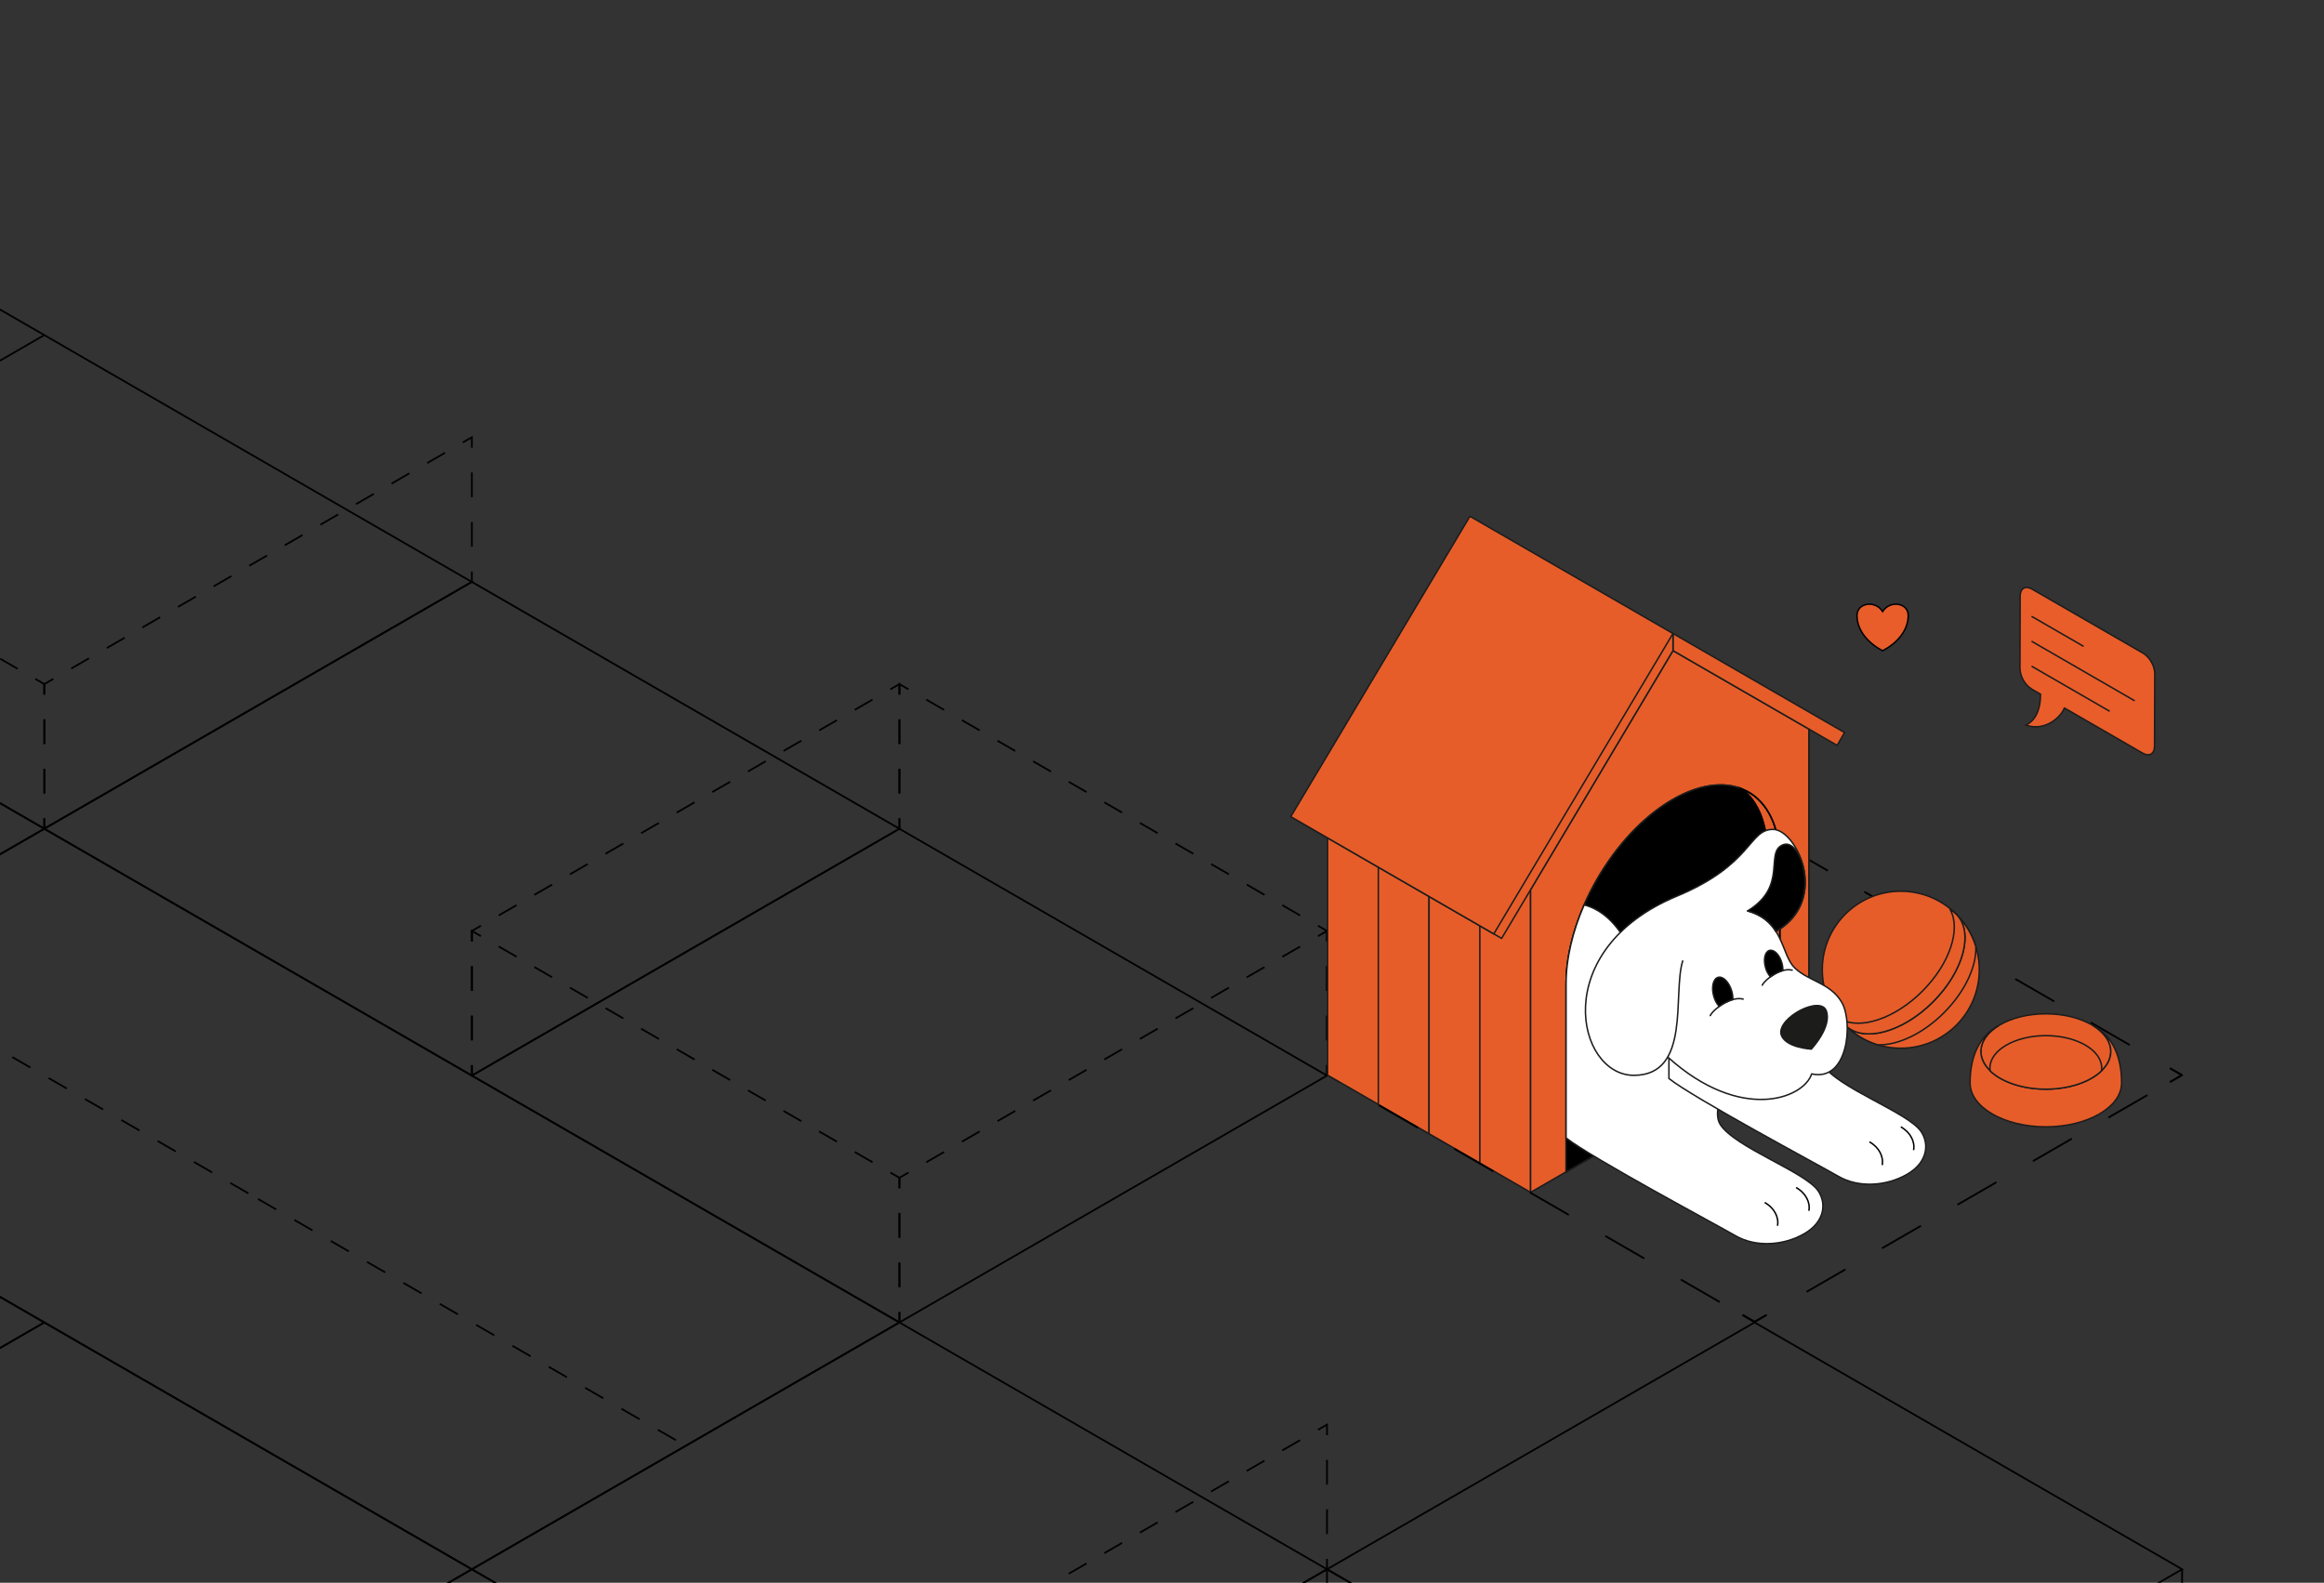 <svg width="1270" height="865" viewBox="0 0 1270 865" fill="none" xmlns="http://www.w3.org/2000/svg">
<rect x="0" y="0" width="1270" height="865" fill="#333333" stroke="none"/>
<g clip-path="url(#clip0_42_24025)">
<g clip-path="url(#clip1_42_24025)">
<path d="M958.813 993.072L958.575 992.938L724.209 857.621L724.926 857.211L958.813 722.171L959.052 722.305L1193.43 857.621L1192.71 858.032L958.813 993.072ZM726.12 857.621L958.813 991.964L1191.52 857.612L958.813 723.27L726.12 857.621Z" fill="black"/>
<path d="M725.165 1127.98L724.926 1127.83L490.551 992.517L491.267 992.107L725.165 857.067L725.404 857.21L959.769 992.517L959.053 992.938L725.165 1127.98ZM492.462 992.517L725.165 1126.87L957.858 992.517L725.165 858.204L492.462 992.517Z" fill="black"/>
<path d="M491.506 993.072L491.268 992.938L256.883 857.621L257.599 857.211L491.487 722.171L491.726 722.305L726.12 857.621L725.404 858.032L491.506 993.072ZM258.794 857.621L491.506 991.964L724.21 857.621L491.506 723.27L258.794 857.621Z" fill="black"/>
<path d="M369.154 787.503L359.227 781.77L359.705 780.949L369.632 786.681L369.154 787.503ZM349.3 776.038L339.364 770.305L339.842 769.483L349.778 775.216L349.3 776.038ZM329.437 764.573L319.51 758.84L319.988 758.018L329.915 763.751L329.437 764.573ZM309.583 753.107L299.657 747.375L300.134 746.553L310.061 752.286L309.583 753.107ZM289.72 741.642L279.812 735.91L280.29 735.088L290.217 740.821L289.72 741.642ZM269.866 730.177L259.94 724.445L260.417 723.623L270.344 729.356L269.866 730.177ZM250.003 718.712L240.076 712.98L240.554 712.158L250.481 717.891L250.003 718.712ZM230.13 707.247L220.203 701.515L220.681 700.693L230.608 706.425L230.13 707.247ZM210.277 695.782L200.34 690.049L200.818 689.228L210.754 694.96L210.277 695.782ZM190.413 684.317L180.487 678.584L180.964 677.763L190.891 683.495L190.413 684.317ZM170.56 672.852L160.623 667.119L161.101 666.298L171.037 672.03L170.56 672.852ZM150.696 661.387L140.77 655.654L141.247 654.833L151.174 660.565L150.696 661.387Z" fill="black"/>
<path d="M135.545 652.635L125.618 646.902L126.096 646.071L136.023 651.804L135.545 652.635ZM115.682 641.17L105.755 635.437L106.233 634.606L116.159 640.339L115.682 641.17ZM95.828 629.705L85.901 623.972L86.379 623.141L96.306 628.873L95.828 629.705ZM75.965 618.24L66.038 612.507L66.516 611.676L76.442 617.408L75.965 618.24ZM56.111 606.775L46.184 601.042L46.662 600.211L56.589 605.943L56.111 606.775ZM36.248 595.309L26.321 589.577L26.799 588.746L36.725 594.478L36.248 595.309ZM16.394 583.844L6.467 578.112L6.945 577.281L16.872 583.013L16.394 583.844ZM-3.46 572.379L-13.396 566.647L-12.918 565.815L-2.982 571.548L-3.46 572.379ZM-23.323 560.914L-33.25 555.182L-32.772 554.35L-22.845 560.083L-23.323 560.914ZM-43.177 549.449L-53.113 543.716L-52.674 542.914L-42.737 548.646L-43.177 549.449ZM-63.04 537.984L-72.967 532.251L-72.489 531.42L-62.562 537.153L-63.04 537.984ZM-82.894 526.519L-92.83 520.786L-92.352 519.955L-82.416 525.688L-82.894 526.519Z" fill="black"/>
<path d="M491.506 723.271L491.268 723.137L256.883 587.821L257.599 587.41L491.487 452.37L491.726 452.513L726.12 587.821L725.404 588.241L491.506 723.271ZM258.794 587.821L491.506 722.172L724.21 587.821L491.506 453.478L258.794 587.821Z" fill="black"/>
<path d="M257.837 588.373L257.598 588.239L23.242 452.923L23.959 452.512L257.837 317.434L258.076 317.568L492.441 452.885L491.725 453.295L257.837 588.373ZM25.153 452.923L257.837 587.274L490.55 452.923L257.837 318.571L25.153 452.923Z" fill="black"/>
<path d="M257.837 1127.98L257.598 1127.83L23.242 992.517L23.959 992.107L257.837 857.067L258.076 857.21L492.441 992.517L491.725 992.938L257.837 1127.98ZM25.153 992.517L257.837 1126.87L490.55 992.517L257.837 858.204L25.153 992.517Z" fill="black"/>
<path d="M725.643 851.889H724.688V857.621H725.643V851.889Z" fill="black"/>
<path d="M725.643 838.37H724.688V824.851H725.643V838.37ZM725.643 811.332H724.688V797.822H725.643V811.332Z" fill="black"/>
<path d="M725.642 784.304H724.686V779.393L720.435 781.848L719.957 781.017L725.642 777.74V784.304Z" fill="black"/>
<path d="M506.439 905.402L505.961 904.571L515.687 898.953L516.165 899.784L506.439 905.402ZM525.891 894.167L525.413 893.335L535.14 887.727L535.617 888.549L525.891 894.167ZM545.343 882.931L544.866 882.109L554.592 876.491L555.07 877.322L545.343 882.931ZM564.796 871.704L564.318 870.873L574.083 865.265L574.56 866.087L564.796 871.704ZM584.258 860.469L583.78 859.647L593.506 854.029L593.984 854.851L584.258 860.469ZM603.701 849.242L603.223 848.411L612.949 842.793L613.427 843.625L603.701 849.242ZM623.153 838.007L622.676 837.175L632.402 831.567L632.879 832.389L623.153 838.007ZM642.606 826.771L642.128 825.949L651.854 820.331L652.332 821.163L642.606 826.771ZM662.058 815.545L661.58 814.713L671.307 809.096L671.784 809.927L662.058 815.545ZM681.52 804.309L681.042 803.487L690.769 797.869L691.246 798.691L681.52 804.309ZM700.973 793.083L700.495 792.251L710.221 786.634L710.699 787.465L700.973 793.083Z" fill="black"/>
<path d="M725.643 582.087H724.688V587.82H725.643V582.087Z" fill="black"/>
<path d="M725.643 568.568H724.688V555.058H725.643V568.568ZM725.643 541.539H724.688V528.02H725.643V541.539Z" fill="black"/>
<path d="M725.642 514.5H724.686V509.599L720.435 512.045L719.957 511.223L725.642 507.937V514.5Z" fill="black"/>
<path d="M506.439 635.591L505.961 634.76L515.687 629.142L516.165 629.973L506.439 635.591ZM525.891 624.355L525.413 623.533L535.14 617.916L535.617 618.737L525.891 624.355ZM545.343 613.129L544.866 612.298L554.592 606.68L555.07 607.511L545.343 613.129ZM564.796 601.893L564.318 601.071L574.083 595.463L574.56 596.285L564.796 601.893ZM584.258 590.686L583.78 589.864L593.506 584.246L593.984 585.078L584.258 590.686ZM603.701 579.441L603.223 578.609L612.949 573.001L613.427 573.823L603.701 579.441ZM623.153 568.205L622.676 567.383L632.402 561.765L632.879 562.596L623.153 568.205ZM642.606 556.979L642.128 556.147L651.864 550.558L652.341 551.389L642.606 556.979ZM662.068 545.781L661.59 544.959L671.326 539.341L671.804 540.163L662.068 545.781ZM681.53 534.545L681.052 533.724L690.778 528.106L691.256 528.937L681.53 534.545ZM700.982 523.319L700.504 522.488L710.231 516.879L710.708 517.701L700.982 523.319Z" fill="black"/>
<path d="M491.985 649.396H491.029V643.386L496.236 640.386L496.714 641.218L491.985 643.941V649.396Z" fill="black"/>
<path d="M491.985 703.474H491.029V689.955H491.985V703.474ZM491.985 676.435H491.029V662.916H491.985V676.435Z" fill="black"/>
<path d="M491.985 716.993H491.029V722.726H491.985V716.993Z" fill="black"/>
<path d="M491.985 447.19H491.029V452.923H491.985V447.19Z" fill="black"/>
<path d="M491.985 433.671H491.029V420.152H491.985V433.671ZM491.985 406.633H491.029V393.114H491.985V406.633Z" fill="black"/>
<path d="M491.982 379.604H491.026V374.693L486.784 377.148L486.307 376.317L491.982 373.04V379.604Z" fill="black"/>
<path d="M272.78 500.694L272.303 499.873L282.029 494.255L282.507 495.086L272.78 500.694ZM292.233 489.468L291.755 488.637L301.481 483.019L301.959 483.85L292.233 489.468ZM311.685 478.232L311.208 477.411L320.934 471.793L321.412 472.614L311.685 478.232ZM331.138 467.006L330.66 466.175L340.386 460.557L340.864 461.388L331.138 467.006ZM350.59 455.77L350.112 454.949L359.839 449.331L360.316 450.152L350.59 455.77ZM370.052 444.506L369.574 443.684L379.301 438.066L379.778 438.897L370.052 444.506ZM389.514 433.28L389.036 432.448L398.763 426.84L399.24 427.662L389.514 433.28ZM408.967 422.044L408.489 421.222L418.215 415.604L418.693 416.426L408.967 422.044ZM428.419 410.818L427.941 409.986L437.668 404.378L438.145 405.209L428.419 410.818ZM447.872 399.601L447.394 398.77L457.12 393.161L457.598 393.983L447.872 399.601ZM467.324 388.365L466.846 387.543L476.572 381.926L477.05 382.757L467.324 388.365Z" fill="black"/>
<path d="M258.336 514.501H257.381V508.491L262.578 505.491L263.056 506.313L258.336 509.045V514.501Z" fill="black"/>
<path d="M258.336 568.568H257.381V555.058H258.336V568.568ZM258.336 541.539H257.381V528.02H258.336V541.539Z" fill="black"/>
<path d="M258.336 582.087H257.381V587.82H258.336V582.087Z" fill="black"/>
<path d="M491.985 447.19H491.029V452.923H491.985V447.19Z" fill="black"/>
<path d="M491.985 433.671H491.029V420.152H491.985V433.671ZM491.985 406.633H491.029V393.114H491.985V406.633Z" fill="black"/>
<path d="M491.985 379.604H491.029V373.04L496.714 376.317L496.236 377.148L491.985 374.693V379.604Z" fill="black"/>
<path d="M710.231 500.694L700.504 495.086L700.982 494.255L710.708 499.92L710.231 500.694ZM690.778 489.468L681.09 483.85L681.568 483.019L691.294 488.637L690.778 489.468ZM671.326 478.232L661.59 472.614L662.068 471.793L671.804 477.411L671.326 478.232ZM651.864 467.006L642.138 461.388L642.615 460.557L652.341 466.175L651.864 467.006ZM632.411 455.77L622.685 450.152L623.163 449.331L632.889 454.949L632.411 455.77ZM612.959 444.506L603.233 438.897L603.71 438.066L613.437 443.684L612.959 444.506ZM593.506 433.28L583.78 427.662L584.258 426.84L593.984 432.448L593.506 433.28ZM574.083 422.072L564.347 416.455L564.825 415.633L574.56 421.251L574.083 422.072ZM554.592 410.846L544.866 405.228L545.343 404.397L555.07 410.015L554.592 410.846ZM535.14 399.601L525.413 393.983L525.891 393.161L535.617 398.77L535.14 399.601ZM515.687 388.365L505.961 382.757L506.439 381.926L516.165 387.543L515.687 388.365Z" fill="black"/>
<path d="M725.642 514.501H724.686V509.045L719.957 506.313L720.435 505.491L725.642 508.491V514.501Z" fill="black"/>
<path d="M725.643 568.568H724.688V555.058H725.643V568.568ZM725.643 541.539H724.688V528.02H725.643V541.539Z" fill="black"/>
<path d="M725.643 582.087H724.688V587.82H725.643V582.087Z" fill="black"/>
<path d="M258.336 582.087H257.381V587.82H258.336V582.087Z" fill="black"/>
<path d="M258.336 568.568H257.381V555.058H258.336V568.568ZM258.336 541.539H257.381V528.02H258.336V541.539Z" fill="black"/>
<path d="M258.336 514.5H257.381V507.937L263.056 511.223L262.578 512.045L258.336 509.599V514.5Z" fill="black"/>
<path d="M476.572 635.591L466.846 629.973L467.324 629.142L477.05 634.76L476.572 635.591ZM457.12 624.355L447.394 618.738L447.872 617.916L457.598 623.534L457.12 624.355ZM437.668 613.139L427.903 607.521L428.381 606.69L438.107 612.308L437.668 613.139ZM418.215 601.903L408.489 596.285L408.967 595.463L418.693 601.081L418.215 601.903ZM398.763 590.686L389.036 585.078L389.514 584.247L399.24 589.846L398.763 590.686ZM379.301 579.46L369.622 573.823L370.1 573.001L379.826 578.61L379.301 579.46ZM359.848 568.224L350.122 562.616L350.6 561.785L360.326 567.403L359.848 568.224ZM340.396 556.998L330.67 551.38L331.147 550.549L340.874 556.167L340.396 556.998ZM320.943 545.781L311.217 540.163L311.695 539.342L321.421 544.96L320.943 545.781ZM301.491 534.507L291.765 528.899L292.242 528.068L301.969 533.686L301.491 534.507ZM282.038 523.281L272.303 517.663L272.78 516.842L282.516 522.45L282.038 523.281Z" fill="black"/>
<path d="M491.982 649.396H491.026V643.941L486.307 641.218L486.784 640.386L491.982 643.386V649.396Z" fill="black"/>
<path d="M491.985 703.474H491.029V689.955H491.985V703.474ZM491.985 676.435H491.029V662.916H491.985V676.435Z" fill="black"/>
<path d="M491.985 716.993H491.029V722.726H491.985V716.993Z" fill="black"/>
<path d="M258.336 312.294H257.381V318.027H258.336V312.294Z" fill="black"/>
<path d="M258.336 298.776H257.381V285.256H258.336V298.776ZM258.336 271.737H257.381V258.199H258.336V271.737Z" fill="black"/>
<path d="M258.333 244.697H257.378V239.796L253.126 242.251L252.648 241.42L258.333 238.143V244.697Z" fill="black"/>
<path d="M39.132 365.798L38.654 364.976L48.38 359.358L48.858 360.18L39.132 365.798ZM58.584 354.562L58.154 353.74L67.881 348.122L68.358 348.954L58.584 354.562ZM78.037 343.336L77.559 342.505L87.285 336.896L87.763 337.718L78.037 343.336ZM97.489 332.1L97.012 331.278L106.747 325.66L107.225 326.482L97.489 332.1ZM116.951 320.874L116.474 320.043L126.2 314.425L126.678 315.256L116.951 320.874ZM136.404 309.638L135.926 308.816L145.652 303.198L146.13 304.02L136.404 309.638ZM155.856 298.412L155.378 297.581L165.105 291.963L165.582 292.794L155.856 298.412ZM175.309 287.176L174.831 286.345L184.557 280.736L185.035 281.558L175.309 287.176ZM194.78 275.94L194.302 275.118L204.038 269.501L204.516 270.322L194.78 275.94ZM214.242 264.714L213.764 263.883L223.443 258.265L223.921 259.096L214.242 264.714ZM233.695 253.478L233.217 252.656L242.943 247.039L243.421 247.86L233.695 253.478Z" fill="black"/>
<path d="M24.676 379.604H23.721V373.594L28.928 370.585L29.405 371.416L24.676 374.148V379.604Z" fill="black"/>
<path d="M24.715 433.672H23.76V420.152H24.715V433.672ZM24.715 406.633H23.76V393.124H24.715V406.633Z" fill="black"/>
<path d="M24.676 447.19H23.721V452.923H24.676V447.19Z" fill="black"/>
<path d="M9.427 365.893L-0.127 360.427L0.35 359.596L9.904 365.119L9.427 365.893ZM-9.682 354.857L-19.236 349.335L-18.758 348.513L-9.204 354.026L-9.682 354.857ZM-28.79 343.822L-38.344 338.3L-37.867 337.469L-28.312 342.991L-28.79 343.822ZM-47.899 332.777L-57.453 327.265L-56.975 326.433L-47.421 331.956L-47.899 332.777ZM-67.007 321.742L-76.561 316.22L-76.084 315.398L-66.529 320.911L-67.007 321.742ZM-86.116 310.745L-95.67 305.223L-95.192 304.392L-85.638 309.914L-86.116 310.745Z" fill="black"/>
<path d="M24.675 379.604H23.72V374.148L19 371.416L19.478 370.585L24.675 373.594V379.604Z" fill="black"/>
<path d="M24.715 433.672H23.76V420.152H24.715V433.672ZM24.715 406.633H23.76V393.124H24.715V406.633Z" fill="black"/>
<path d="M24.676 447.19H23.721V452.923H24.676V447.19Z" fill="black"/>
<path d="M958.336 1072.4V992.518H959.291V1070.75L1191.98 936.406V857.622H1192.94V936.951L1192.7 937.094L958.336 1072.4Z" fill="black"/>
<path d="M959.292 1072.4L958.575 1071.99L724.688 936.951V857.622H725.643V936.406L958.337 1070.75V992.518H959.292V1072.4Z" fill="black"/>
<path d="M-109.764 105.231L-110.242 106.058L23.957 183.538L24.435 182.711L-109.764 105.231Z" fill="black"/>
<path d="M-110.479 531.23V374.616L-109.762 375.027L25.154 452.923L24.437 453.334L-110.479 531.23ZM-109.523 376.269V529.538L23.281 452.885L-109.523 376.269Z" fill="black"/>
<path d="M257.838 858.206L257.599 858.062L-110.479 645.519V530.132L-110.24 529.989L24.198 452.37L24.437 452.513L492.461 722.727L491.745 723.137L257.838 858.206ZM-109.523 644.965L257.838 857.069L490.55 722.727L24.198 453.478L-109.523 530.677V644.965Z" fill="black"/>
<path d="M24.198 993.072L23.959 992.938L-110.479 915.32V799.923L-110.24 799.79L24.198 722.171L24.437 722.305L258.793 857.621L258.076 858.032L24.198 993.072ZM-109.561 914.727L24.198 991.935L256.882 857.621L24.198 723.27L-109.523 800.477L-109.561 914.727Z" fill="black"/>
<path d="M-110.479 801.033V644.419L-109.762 644.83L25.154 722.726L24.437 723.137L-110.479 801.033ZM-109.523 646.101V799.38L23.281 722.726L-109.523 646.101Z" fill="black"/>
<path d="M24.198 453.478L23.959 453.334L-110.479 375.716V260.329L-110.24 260.195L24.198 182.577L24.437 182.71L258.793 318.027L258.076 318.438L24.198 453.478ZM-109.561 375.133L24.198 452.331L256.882 318.027L24.198 183.675L-109.523 260.883L-109.561 375.133Z" fill="black"/>
</g>
<path d="M977.908 463.752L1179.65 580.229" stroke="black" stroke-linecap="round" stroke-linejoin="round" stroke-dasharray="23.81 23.81"/>
<g clip-path="url(#clip2_42_24025)">
<path d="M1242.16 251.762H-980.357V1234.77H1242.16V251.762Z" stroke="#E65D2A" stroke-width="0.806" stroke-miterlimit="10"/>
<path d="M1028.8 334.191C1024.69 327.801 1014.8 329.443 1014.8 336.368C1014.8 345.071 1021.59 351.86 1028.8 355.644C1036 351.888 1042.79 345.099 1042.79 336.368C1042.79 329.443 1032.9 327.801 1028.8 334.191Z" fill="#E95D2A" stroke="black" stroke-width="0.806" stroke-miterlimit="10"/>
<path d="M1175.63 361.755C1174.55 359.785 1172.98 358.125 1171.07 356.936L1110.45 321.954C1108.66 320.919 1107.04 320.819 1105.87 321.49C1104.7 322.161 1103.96 323.632 1103.96 325.659L1103.84 365.424C1103.96 367.662 1104.6 369.841 1105.72 371.784C1106.83 373.727 1108.39 375.378 1110.27 376.604L1115.08 379.381C1115.08 389.198 1111.4 394.416 1106.95 396.251C1117.99 400.092 1126.58 391.347 1128.12 386.899L1170.89 411.593C1172.69 412.628 1174.31 412.735 1175.48 412.064C1176.65 411.393 1177.38 409.923 1177.39 407.902L1177.52 368.109C1177.45 365.864 1176.8 363.676 1175.63 361.755Z" fill="#E95D2A" stroke="#1C1C1B" stroke-width="0.806" stroke-linecap="round" stroke-linejoin="round"/>
<path d="M1110.46 350.605L1166.28 382.838" stroke="#1C1C1B" stroke-width="0.806" stroke-linecap="round" stroke-linejoin="round"/>
<path d="M1110.46 364.226L1152.61 388.57" stroke="#1C1C1B" stroke-width="0.806" stroke-linecap="round" stroke-linejoin="round"/>
<path d="M1110.46 336.981L1138.37 353.094" stroke="#1C1C1B" stroke-width="0.806" stroke-linecap="round" stroke-linejoin="round"/>
<path d="M965.123 718.769L958.919 722.353L952.715 718.769" stroke="black" stroke-linecap="round" stroke-linejoin="round"/>
<path d="M731.675 591.15L725.471 587.566L731.675 583.99" stroke="black" stroke-width="0.806" stroke-linecap="round" stroke-linejoin="round"/>
<path d="M744.674 576.479L946.212 460.125" stroke="black" stroke-width="0.806" stroke-linecap="round" stroke-linejoin="round" stroke-dasharray="16.94 16.94"/>
<path d="M952.715 456.37L958.919 452.786L965.123 456.37" stroke="black" stroke-width="0.806" stroke-linecap="round" stroke-linejoin="round"/>
<path d="M988.498 398.436L877.541 334.377V499.769L988.498 563.829V398.436Z" fill="#E65D2A" stroke="#1C1C1B" stroke-width="0.806" stroke-linecap="round" stroke-linejoin="round"/>
<path d="M1118 595.205C1137.61 595.205 1153.5 585.994 1153.5 574.63C1153.5 563.267 1137.61 554.055 1118 554.055C1098.4 554.055 1082.51 563.267 1082.51 574.63C1082.51 585.994 1098.4 595.205 1118 595.205Z" fill="#E65D2A" stroke="#1C1C1B" stroke-width="0.806" stroke-linecap="round" stroke-linejoin="round"/>
<path d="M1056.31 547.54C1073.06 530.787 1078.77 509.334 1069.06 499.623C1059.35 489.913 1037.9 495.622 1021.14 512.375C1004.39 529.128 998.683 550.581 1008.39 560.292C1018.1 570.002 1039.56 564.293 1056.31 547.54Z" fill="#E65D2A" stroke="#1C1C1B" stroke-width="0.806" stroke-linecap="round" stroke-linejoin="round"/>
<path d="M1038.73 572.859C1062.42 572.859 1081.63 553.653 1081.63 529.96C1081.63 506.268 1062.42 487.061 1038.73 487.061C1015.03 487.061 995.828 506.268 995.828 529.96C995.828 553.653 1015.03 572.859 1038.73 572.859Z" fill="#E65D2A" stroke="#1C1C1B" stroke-width="0.806" stroke-linecap="round" stroke-linejoin="round"/>
<path d="M1071.6 503.039C1077.46 513.748 1071.31 532.538 1056.31 547.538C1041.31 562.537 1022.54 568.684 1011.81 562.837C1012 563.179 1012.2 563.551 1012.41 563.836C1016.5 567.033 1021.14 569.453 1026.1 570.975C1036.76 571.447 1050.64 565.143 1062.27 553.52C1073.9 541.898 1080.21 528.026 1079.73 517.318C1078.2 512.36 1075.78 507.722 1072.59 503.632C1072.28 503.432 1071.95 503.232 1071.6 503.039Z" fill="#E65D2A" stroke="#1C1C1B" stroke-width="0.806" stroke-linecap="round" stroke-linejoin="round"/>
<path d="M1065.73 497.135C1071.66 507.844 1065.53 526.677 1050.49 541.719C1035.44 556.761 1016.62 562.901 1005.89 556.968C1006.57 558.189 1007.41 559.308 1008.39 560.295C1018.1 570.012 1039.56 564.3 1056.31 547.545C1073.07 530.789 1078.77 509.336 1069.06 499.627C1068.08 498.644 1066.96 497.806 1065.73 497.135Z" fill="#E65D2A" stroke="#1C1C1B" stroke-width="0.806" stroke-linecap="round" stroke-linejoin="round"/>
<path d="M836.427 486.24L725.471 422.18V587.566L836.427 651.632V486.24Z" fill="#E65D2A" stroke="#1C1C1B" stroke-width="0.806" stroke-linecap="round" stroke-linejoin="round"/>
<path d="M753.213 603.587L780.948 619.6V454.207L753.213 438.194V603.587Z" fill="#E65D2A" stroke="#1C1C1B" stroke-width="0.806" stroke-linecap="round" stroke-linejoin="round"/>
<path d="M780.947 619.6L808.683 635.613V470.22L780.947 454.207V619.6Z" fill="#E65D2A" stroke="#1C1C1B" stroke-width="0.806" stroke-linecap="round" stroke-linejoin="round"/>
<path d="M972.655 573.003V470.377C972.548 433.311 946.304 418.362 914.049 436.98C881.795 455.599 855.716 500.762 855.823 537.828V640.432L972.655 573.003Z" stroke="black" stroke-width="0.806" stroke-miterlimit="10"/>
<path d="M914.237 355.565L836.42 486.211V651.633L855.817 640.431V537.827C855.71 500.761 881.782 455.606 914.044 436.98C946.306 418.354 972.542 433.31 972.649 470.377V573.002L988.491 563.85V398.436L914.237 355.565Z" fill="#E65D2A" stroke="#1C1C1B" stroke-width="0.806" stroke-linecap="round" stroke-linejoin="round"/>
<path d="M1003.94 407.351L914.236 355.564V346.219L1007.99 400.348L1003.94 407.351Z" fill="#E65D2A" stroke="#1C1C1B" stroke-width="0.806" stroke-linecap="round" stroke-linejoin="round"/>
<path d="M952.001 431.154C941.771 427.034 928.513 428.627 914.049 436.979C881.788 455.605 855.716 500.76 855.823 537.827V640.431L972.655 573.001L965.851 569.075V466.457C965.808 449.987 960.597 437.886 952.001 431.154Z" fill="black" stroke="#1C1C1B" stroke-width="0.806" stroke-linecap="round" stroke-linejoin="round"/>
<path d="M952.002 431.155C960.569 437.887 965.809 449.988 965.852 466.458V569.054L972.655 572.981V470.377C972.591 449.938 964.581 436.224 952.002 431.155Z" stroke="black" stroke-width="0.806" stroke-miterlimit="10"/>
<path d="M855.823 621.898C869.501 632.728 937.808 669.23 948.574 675.441C959.34 681.652 974.546 680.838 985.948 674.256C997.349 667.674 998.141 657.515 993.551 650.783C986.469 640.424 948.025 627.031 940.057 614.509C936.081 608.255 941.421 596.789 941.421 596.789L933.018 569.561L889.419 516.417C889.419 516.417 881.816 498.612 865.696 494.542C859.428 508.892 855.787 523.927 855.823 537.827V621.898Z" fill="white" stroke="#1C1C1B" stroke-width="0.806" stroke-linecap="round" stroke-linejoin="round"/>
<path d="M912.023 589.423C925.702 600.253 994.009 636.755 1004.78 642.966C1015.54 649.177 1030.75 648.363 1042.15 641.781C1053.54 635.199 1054.35 625.04 1049.75 618.308C1042.67 607.949 1004.23 594.556 996.265 582.034C992.282 575.78 997.629 564.314 997.629 564.314C997.629 564.314 911.959 491.445 912.023 505.345V589.423Z" fill="white" stroke="#1C1C1B" stroke-width="0.806" stroke-linecap="round" stroke-linejoin="round"/>
<path d="M1021.59 624.026C1026.96 627.067 1029.44 632.264 1028.57 636.74" stroke="black" stroke-width="0.806" stroke-miterlimit="10"/>
<path d="M1038.73 615.837C1044.1 618.878 1046.58 624.075 1045.71 628.552" stroke="black" stroke-width="0.806" stroke-miterlimit="10"/>
<path d="M964.373 657.187C969.749 660.221 972.226 665.418 971.355 669.902" stroke="black" stroke-width="0.806" stroke-miterlimit="10"/>
<path d="M981.516 648.999C986.891 652.033 989.369 657.23 988.498 661.714" stroke="black" stroke-width="0.806" stroke-miterlimit="10"/>
<path d="M990.032 586.888C985.228 601.538 946.255 615.059 903.649 570.076C901.236 541.419 919.569 525.142 919.569 525.142C913.95 543.04 924.331 587.645 892.876 587.645C861.421 587.645 846.093 518.959 916.378 489.724C958.092 472.341 955.443 453.272 968.915 453.272C982.386 453.272 1001.98 495.8 965.716 511.442C954.144 505.188 955.008 497.82 955.008 497.82C975.069 503.389 973.155 521.758 980.873 529.075C988.59 536.393 1000.56 537.235 1006.62 548.087C1012.68 558.938 1009.97 591.35 990.032 586.888Z" fill="white"/>
<path d="M934.59 555.033C936.453 551.37 945.941 544.281 952.58 546.023" stroke="#1C1C1B" stroke-width="0.806" stroke-linecap="round" stroke-linejoin="round"/>
<path d="M972.857 565.107C971.093 555.754 994.988 543.211 998.379 552.256C1001.77 561.301 990.012 573.752 990.012 573.752C990.012 573.752 974.763 573.102 972.857 565.107Z" fill="#1C1C1B"/>
<path d="M939.467 550.03C941.722 548.345 944.254 547.069 946.949 546.26C946.983 544.698 946.776 543.14 946.335 541.641C944.908 536.722 941.595 533.367 938.882 534.138C936.169 534.909 935.113 539.528 936.519 544.447C937.068 546.506 938.076 548.415 939.467 550.03Z" fill="black" stroke="#1C1C1B" stroke-width="0.806" stroke-linecap="round" stroke-linejoin="round"/>
<path d="M963.025 538.392C964.717 535.065 973.334 528.626 979.36 530.21" stroke="#1C1C1B" stroke-width="0.806" stroke-linecap="round" stroke-linejoin="round"/>
<path d="M967.488 533.844C969.537 532.318 971.837 531.161 974.284 530.424C974.313 529.005 974.125 527.589 973.727 526.227C972.45 521.765 969.444 518.716 966.96 519.416C964.475 520.115 963.533 524.313 964.818 528.775C965.318 530.643 966.23 532.375 967.488 533.844Z" fill="black" stroke="#1C1C1B" stroke-width="0.806" stroke-linecap="round" stroke-linejoin="round"/>
<path d="M955.014 497.82C962.995 500.041 967.5 504.281 970.513 509.05C982.499 502.111 986.633 491.666 986.462 481.693C986.462 481.522 986.462 481.35 986.462 481.179C986.335 477.557 985.689 473.972 984.541 470.534C982.314 464.445 978.416 460.04 974.311 461.703C964.209 465.787 977.281 484.313 955.014 497.82Z" fill="black" stroke="#1C1C1B" stroke-width="0.806" stroke-linecap="round" stroke-linejoin="round"/>
<path d="M919.549 525.17C913.931 543.068 924.311 587.673 892.856 587.673C861.401 587.673 846.073 518.988 916.358 489.753C958.094 472.341 955.445 453.272 968.917 453.272C981.767 453.272 1000.14 491.873 970.494 509.05" stroke="#1C1C1B" stroke-width="0.806" stroke-linecap="round" stroke-linejoin="round"/>
<path d="M955.015 497.82C975.076 503.388 973.163 521.757 980.88 529.075C988.598 536.393 1000.57 537.235 1006.63 548.087C1012.69 558.938 1009.97 591.35 990.033 586.888C985.528 600.623 950.989 613.367 911.566 577.842" stroke="#1C1C1B" stroke-width="0.806" stroke-linecap="round" stroke-linejoin="round"/>
<path d="M1143.93 560.573C1149.86 564.257 1153.5 569.197 1153.5 574.63C1153.5 585.988 1137.61 595.205 1118 595.205C1098.4 595.205 1082.51 585.988 1082.51 574.63C1082.51 569.197 1086.14 564.257 1092.07 560.573C1081.41 566.363 1076.59 577.635 1076.59 591.828C1076.59 605.092 1095.15 615.837 1117.99 615.837C1140.84 615.837 1159.4 605.092 1159.4 591.828C1159.42 577.635 1154.6 566.355 1143.93 560.573Z" fill="#E65D2A" stroke="#1C1C1B" stroke-width="0.806" stroke-linecap="round" stroke-linejoin="round"/>
<path d="M1118 565.984C1101.13 565.984 1087.42 573.916 1087.42 583.711C1087.43 584.227 1087.47 584.742 1087.55 585.253C1093.76 591.228 1105.06 595.248 1117.97 595.248C1130.88 595.248 1142.19 591.25 1148.4 585.253C1148.48 584.743 1148.52 584.227 1148.52 583.711C1148.55 573.916 1134.87 565.984 1118 565.984Z" fill="#E65D2A" stroke="#1C1C1B" stroke-width="0.806" stroke-linecap="round" stroke-linejoin="round"/>
<path d="M820.583 512.841L709.627 448.781L803.278 291.506L914.235 346.22V355.565L820.583 512.841Z" fill="#E65D2A" stroke="#1C1C1B" stroke-width="0.806" stroke-linecap="round" stroke-linejoin="round"/>
<path d="M816.316 510.377L705.359 446.318L803.28 282.16L914.236 346.22L816.316 510.377Z" fill="#E65D2A" stroke="#1C1C1B" stroke-width="0.806" stroke-linecap="round" stroke-linejoin="round"/>
</g>
<path d="M964.893 718.902L958.683 722.489L952.473 718.902" stroke="black" stroke-linecap="round" stroke-linejoin="round"/>
<path d="M939.458 711.391L737.719 594.915" stroke="black" stroke-linecap="round" stroke-linejoin="round" stroke-dasharray="23.81 23.81"/>
<path d="M1186.16 583.988L1192.37 587.568L1186.16 591.155" stroke="black" stroke-width="1.132" stroke-linecap="round" stroke-linejoin="round"/>
<path d="M1173.14 598.673L971.402 715.143" stroke="black" stroke-linecap="round" stroke-linejoin="round" stroke-dasharray="23.81 23.81"/>
</g>
<defs>
<clipPath id="clip0_42_24025">
<rect width="1270" height="865" fill="white"/>
</clipPath>
<clipPath id="clip1_42_24025">
<rect width="2293.02" height="1223.19" fill="white" transform="translate(-110 60.425)"/>
</clipPath>
<clipPath id="clip2_42_24025">
<rect width="514.018" height="442.627" fill="white" transform="translate(701.91 280.297)"/>
</clipPath>
</defs>
</svg>
